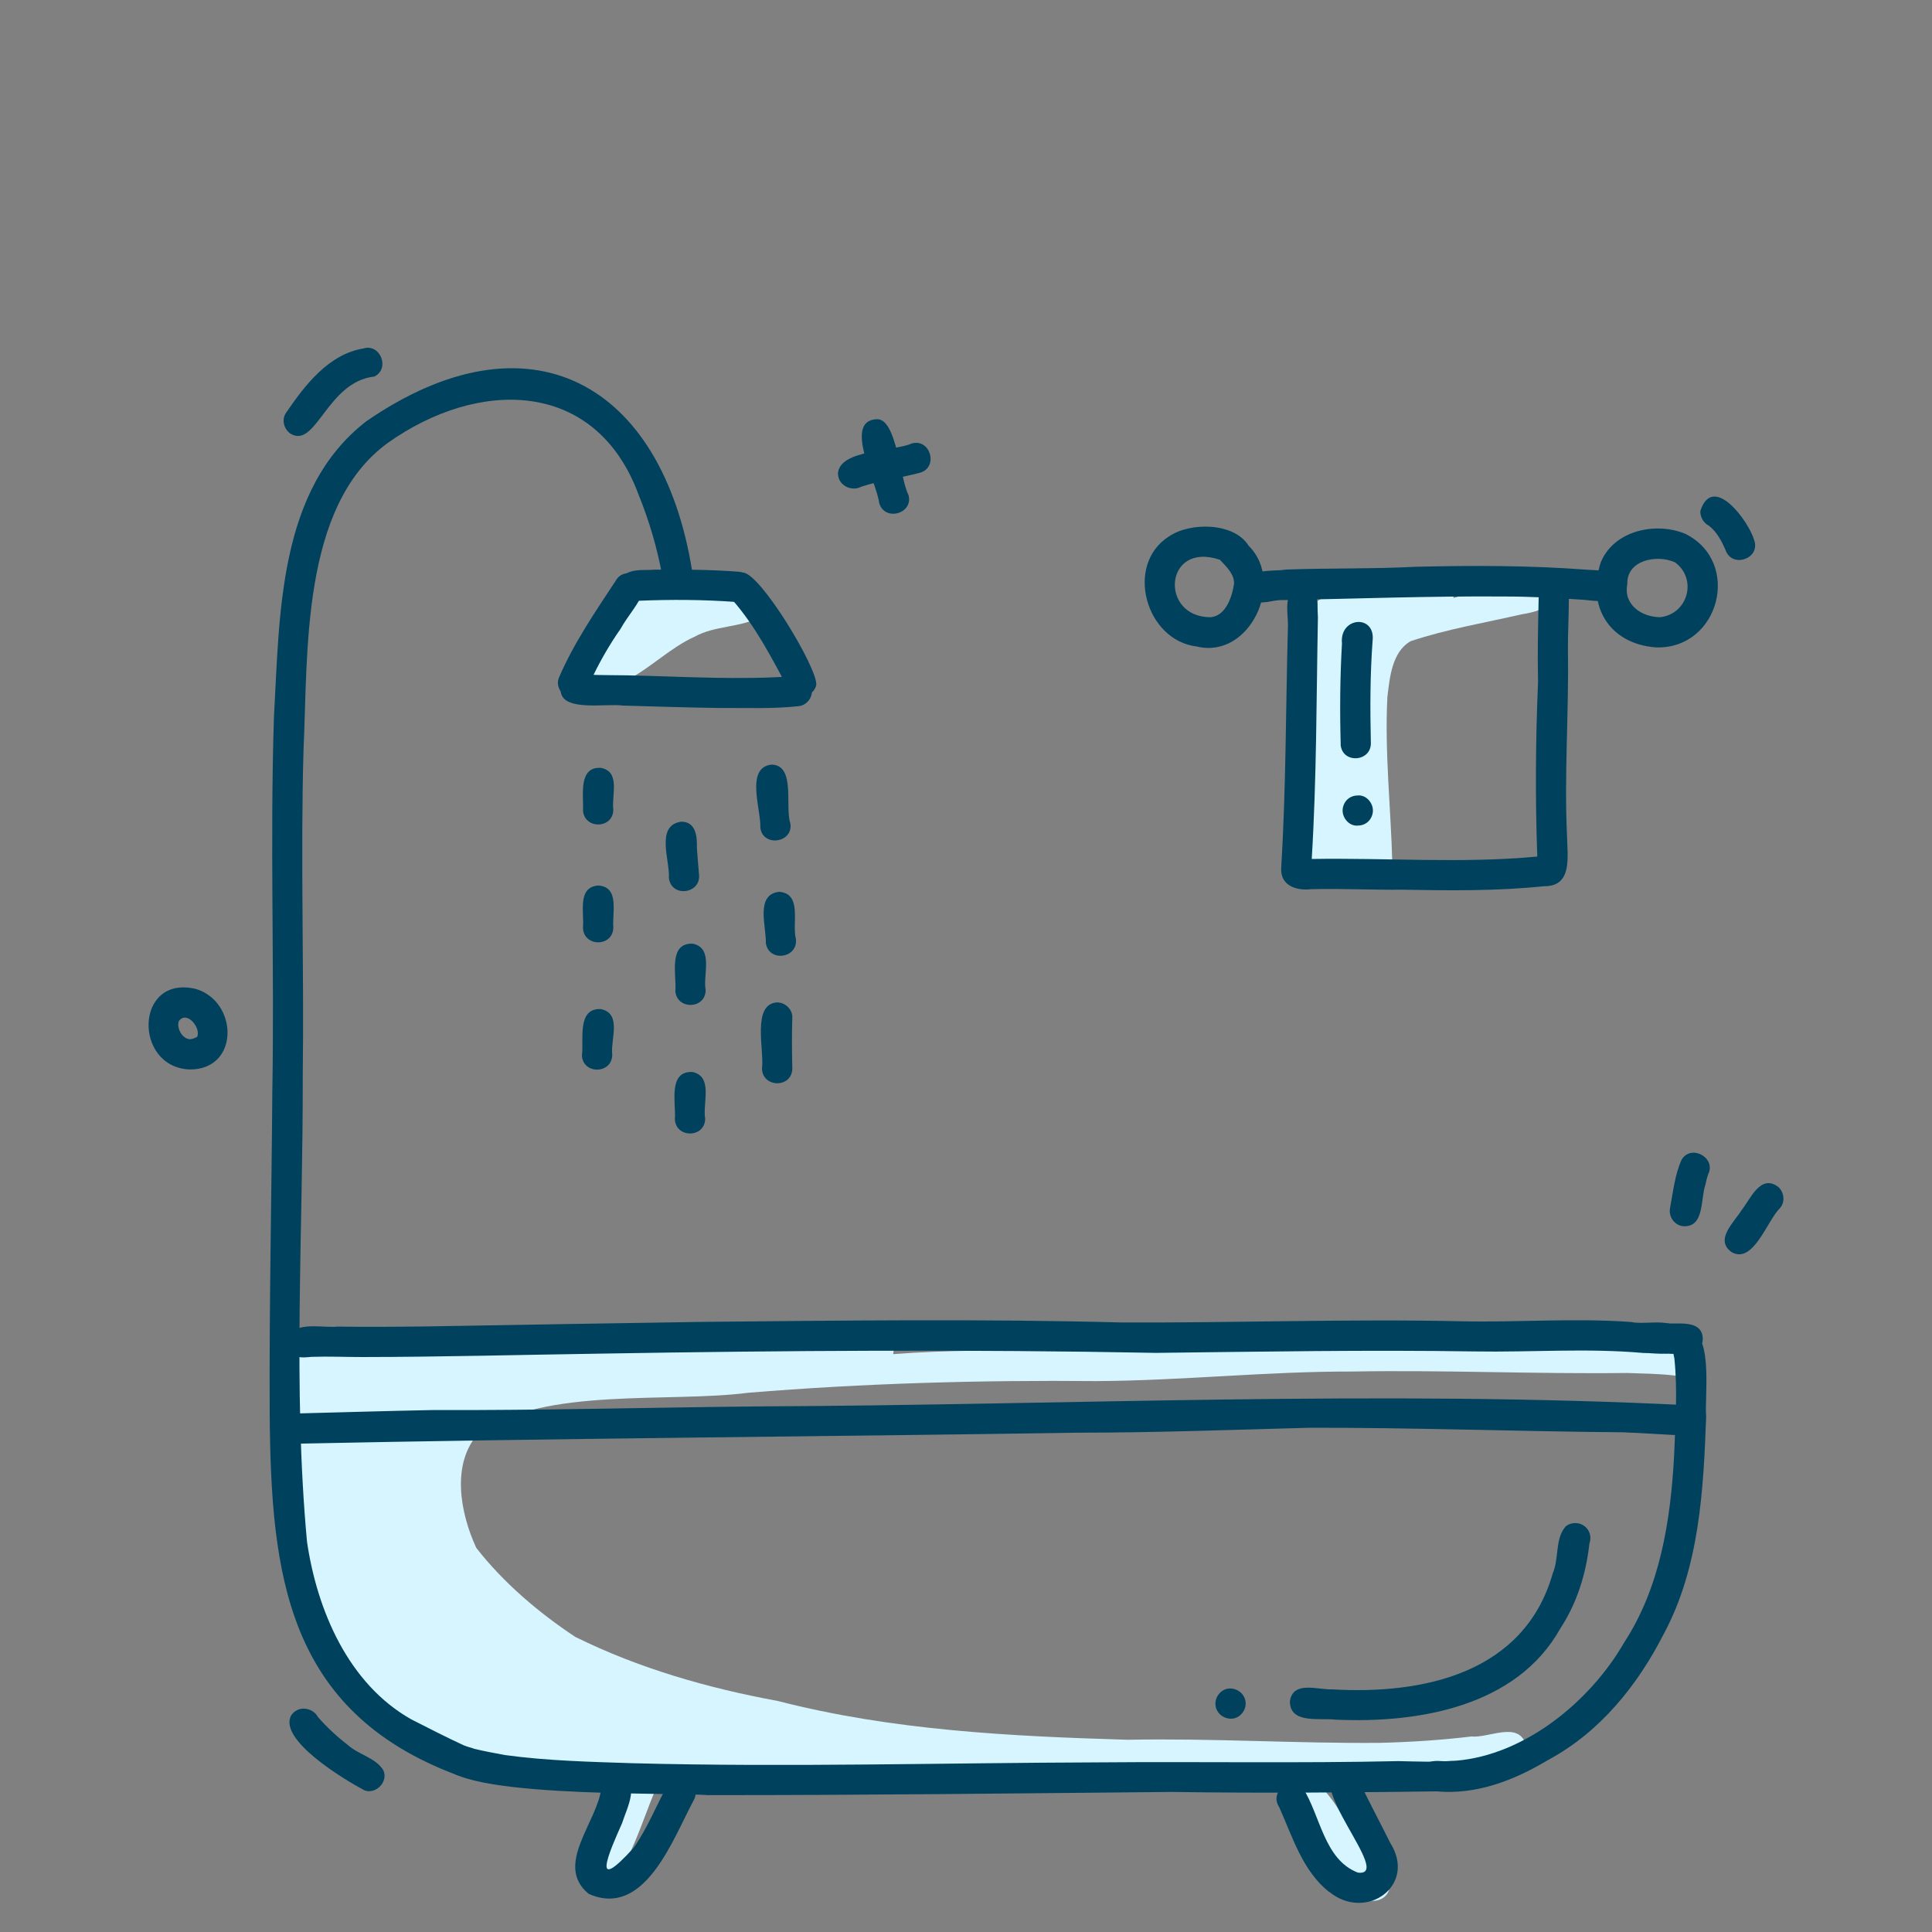 <?xml version="1.0" encoding="UTF-8"?>
<svg xmlns="http://www.w3.org/2000/svg" id="Layer_1" viewBox="0 0 200 200">
  <rect x="0" y="0" width="200" height="200" fill="#808080" stroke="none"/>
  <defs>
    <style>.cls-1{fill:#d6f5ff;}.cls-1,.cls-2{stroke-width:0px;}.cls-2{fill:#00415d;}</style>
  </defs>
  <path class="cls-1" d="M61.45,71.2c-.61-1.57-.11-3.19.92-4.46,1.26-1.93,6.68-10.19,8.52-5.33,1.64-.6,4.07-1.21,5.52.02,1.94-1.17,4.07.73,2.27,2.45-2.08,1.11-4.67.86-6.77,2.03-2.48,1.12-4.42,3.11-6.81,4.39-.62,1.41-2.66,2.66-3.66.9Z"></path>
  <path class="cls-1" d="M173.15,139.21c1.4-.1,3.03,1.1,2.12,2.58-.41.64-1.2.86-1.88.61-1.65-.2-3.32-.21-4.97-.27-9.48.12-18.96-.32-28.43-.15-8.82-.02-17.6.94-26.42.99-12.06-.11-24.12.22-36.13,1.21-8.14,1.05-21.02-.6-27.8,4.08-3,3.17-2,8.37-.34,11.97,2.8,3.6,6.46,6.71,10.25,9.22,6.64,3.28,13.73,5.3,20.99,6.64,11.82,3.04,24.05,3.65,36.19,4.01,8.7-.17,17.38.39,26.08.32,3.18-.08,6.35-.28,9.51-.66,1.81.18,4.8-1.59,5.61.76,1.39,3.74-16.83,3.25-19.43,3.45-10.79-.93-21.72-.34-32.52-.3-9.79.46-19.56-.36-29.34-.14-5.31.15-10.59.14-15.88-.34-8.82-.5-20-.78-24.51-9.68-1.87-4.25-4.33-8.32-5.4-12.88-1.05-6.15-1.83-12.56-1.16-18.79.47-5.33,16.13-3.2,20.28-3.56,8.94.24,17.91.73,26.85.37,4.73-.21,9.44-.59,14.18-.4.96-.01,1.68,1.02,1.46,1.93,10.69-.83,21.44.09,32.14-.73,16.15-1.07,32.36-.58,48.53-.24Z"></path>
  <path class="cls-1" d="M61.23,195.32c-1.34-.86-.45-2.36.24-3.34.85-1.4,1.53-2.88,2.14-4.39.53-1.39,1.04-2.77,1.66-4.12.84-1.85,3.72-.51,2.84,1.33-1.23,2.03-3.83,12.37-6.89,10.53Z"></path>
  <path class="cls-1" d="M141.11,196.25c-1.32-1.45-2.86-3.2-3.79-4.81-.93-1.48-1.57-3.2-2.91-4.37-1.33-1.47.92-3.58,2.29-2.14,2.48,2.42,3.41,5.99,5.96,8.36.51.57,1.22,1.14,1.18,1.98,0,1.35-1.88,2.04-2.74.98Z"></path>
  <path class="cls-1" d="M159.2,59.68c2.64-1.01,4.17,3.05-1.71,3.92-3.83.88-7.72,1.53-11.45,2.77-1.95,1.1-2.18,3.79-2.42,5.81-.29,5.72.36,11.43.51,17.13-.55,2.78-4.62,1.54-6.69,1.92-4.18.39-1.88-6.1-2.55-8.67-.58-5.99-1.15-12.03.17-17.97.38-4.04,5.34-2.89,8.15-3.63,1.9-.18,7.14-2.13,7.26.94,2.87-.81,6.03-.9,8.71-2.23Z"></path>
  <path class="cls-2" d="M58.77,72.16c-.76-.29-1.25-1.25-.9-2.03,1.54-3.58,3.75-6.79,5.88-10.03.8-1.43,3.11-.71,2.93.94-.52,1.5-1.68,2.67-2.44,4.06-1.19,1.68-2.36,3.75-3.14,5.5-.32,1-1.18,2.03-2.33,1.55Z"></path>
  <path class="cls-2" d="M81.64,71.37c-1.81-3.36-3.42-6.53-5.85-9.3-1.24-.86-.41-3.01,1.11-2.8,1.81.04,7.75,9.92,7.6,11.63-.26,1.31-2.21,1.64-2.86.46Z"></path>
  <path class="cls-2" d="M76.11,62.31c-3.32-.24-6.66-.26-9.98-.12-1.59.56-2.81-1.73-1.42-2.74.89-.6,2.05-.38,3.06-.48,2.91-.02,5.84-.01,8.74.22,2.03.29,1.62,3.36-.41,3.11Z"></path>
  <path class="cls-2" d="M74.53,73.29c-3.37-.04-6.73-.16-10.09-.25-1.61-.24-5.97.62-6.37-1.32-.33-1.7,1.27-2.2,2.66-1.89,1.39.08,2.78.05,4.18.08,5.78.12,11.61.51,17.38.08.85-.1,1.64.51,1.75,1.36.11.84-.51,1.66-1.36,1.75-2.7.3-5.43.17-8.14.19Z"></path>
  <path class="cls-2" d="M60.36,83.81c.05-1.53-.49-4.46,1.84-4.32,2.07.38,1.09,2.85,1.29,4.32-.01,2.05-3.11,2.05-3.14,0Z"></path>
  <path class="cls-2" d="M60.35,96.01c.14-1.49-.62-4.21,1.59-4.34,2.23.14,1.42,2.84,1.55,4.34-.02,2.05-3.11,2.05-3.14,0Z"></path>
  <path class="cls-2" d="M60.25,109.19c.18-1.61-.52-4.85,1.95-4.73,2.22.46.98,3.18,1.18,4.73-.03,2.05-3.12,2.05-3.14,0Z"></path>
  <path class="cls-2" d="M69.24,90.93c.14-1.83-1.44-5.5,1.29-5.87,1.52,0,1.64,1.56,1.61,2.64.06.93.14,1.87.22,2.8.24,2.03-2.83,2.45-3.11.43Z"></path>
  <path class="cls-2" d="M69.92,102.49c.1-1.63-.74-4.91,1.8-4.8,2.18.46,1.03,3.23,1.33,4.8-.02,2.05-3.11,2.05-3.14,0Z"></path>
  <path class="cls-2" d="M69.87,115.8c.1-1.63-.73-4.94,1.81-4.83,2.19.47,1.03,3.25,1.32,4.83-.02,2.05-3.11,2.05-3.14,0Z"></path>
  <path class="cls-2" d="M78.71,85.69c.09-1.85-1.6-6.28,1.19-6.54,2.49.09,1.33,4.37,1.92,6.11.29,2.01-2.85,2.45-3.11.43Z"></path>
  <path class="cls-2" d="M79.28,97.61c.05-1.69-1.12-5.03,1.39-5.29,2.41.2,1.29,3.26,1.72,4.87.24,2.03-2.82,2.45-3.11.43Z"></path>
  <path class="cls-2" d="M78.88,110.6c.26-1.84-1.09-6.68,1.57-6.83.84,0,1.63.74,1.57,1.61-.06,1.74-.04,3.48,0,5.22-.01,2.05-3.1,2.05-3.14,0Z"></path>
  <path class="cls-2" d="M30.13,140.06c-.6-.6-.57-1.63.04-2.22,1.35-.9,3.23-.38,4.78-.51,3.1.04,6.19.02,9.29-.02,9.51-.16,19.01-.33,28.52-.47,14.43-.14,28.85-.32,43.28.06,11.78.06,23.55-.39,35.33-.12,5.81.12,11.64-.35,17.44.07,1.77.39,5.09-.79,5.36,1.74-.16,2.1-2.6,1.45-4.05,1.47-5.82-.52-11.65-.06-17.48-.16-10.99-.17-21.97.02-32.96.15-19.23-.37-38.45-.25-57.68.08-8.15.12-16.31.34-24.47.35-1.75,0-3.51-.08-5.26-.02-.75.06-1.58.2-2.16-.42ZM32.09,137.66c-.23-.15-.51-.23-.79-.24.28,0,.55.09.79.24Z"></path>
  <path class="cls-2" d="M174.67,140.16c-.77-.03-1.53.03-2.3-.05-2.02-.31-1.58-3.36.45-3.1,1.32.02,3.44-.27,3.45,1.62-.01.84-.75,1.57-1.6,1.54Z"></path>
  <path class="cls-2" d="M47.24,183.73c-17.52-6.59-19.19-20.63-19.32-37.28-.06-11.13.19-22.26.27-33.39.23-12.94-.25-25.94.17-38.86.6-10.55.41-23.51,9.56-30.59,16.88-11.63,30.61-4.01,33.74,15.55.35,2.04-2.66,2.6-3.08.61-.49-2.89-1.38-5.85-2.46-8.53-4.47-12.12-16.7-12.02-26.03-5.35-8.95,6.56-8.2,21.67-8.67,31.76-.32,11.31.07,22.49-.08,33.76.04,16.05-1.04,32.17.44,48.18,1.04,7.12,4.29,14.73,10.8,18.4,1.8.92,3.62,1.85,5.46,2.7.88.24,1.48,1.14,1.18,2.05-.26.79-1.19,1.29-1.98,1Z"></path>
  <path class="cls-2" d="M148.69,185.44c-1.36.09-2.28-1.58-1.33-2.62.9-.95,2.22-.27,3.34-.55,7.14-.58,13.91-6.13,17.41-12.2,3.74-5.72,4.82-12.61,5.19-19.31.13-3.38.38-6.77.03-10.14-.24-1.03-.39-2.36.88-2.76,3.33-.93,2.21,6.79,2.41,8.73-.27,7.61-.69,15.62-4.35,22.48-2.75,5.41-6.64,10.24-12.04,13.14-3.51,2.1-7.4,3.61-11.55,3.23Z"></path>
  <path class="cls-2" d="M73.38,185.84c-3.51-.34-28.89.42-27.4-3.88.37-1.47,1.98-1.37,3.12-.92,1.05.25,2.1.44,3.16.64,4.34.6,9,.71,13.31.85,16.13.42,32.13-.04,48.25-.09,10.32-.09,20.64.1,30.95-.13,1.95.04,3.67.12,5.57-.03,2-.07,2.19,3.02.11,3.14-9.77.13-19.42.23-29.18.08-15.96.15-31.92.34-47.88.33Z"></path>
  <path class="cls-2" d="M30.2,149.46c-1.44.1-2.32-1.88-1.11-2.8.39-.3.86-.42,1.34-.33,4.76-.12,9.53-.27,14.29-.36,11.31.04,22.6-.27,33.91-.38,32.17-.14,64.37-1.73,96.52-.1.86.03,1.49.89,1.42,1.71-.07.85-.86,1.49-1.71,1.42-2.3-.08-4.59-.27-6.88-.35-10.84-.09-21.58-.49-32.4-.47-7.95.21-15.89.51-23.85.51-27.18.42-54.36.58-81.53,1.15Z"></path>
  <path class="cls-2" d="M138.34,178.03c-1.63-.24-4.82.51-4.81-1.92.32-2.16,2.88-1.17,4.34-1.23,9.5.56,19.92-1.67,22.87-12,.67-1.58.21-3.55,1.33-4.86.66-.54,1.66-.45,2.21.21.38.45.44,1.06.25,1.58-.34,3.12-1.29,6.16-3.02,8.79-4.52,8.08-14.68,9.8-23.18,9.42Z"></path>
  <path class="cls-2" d="M125.82,176.41c-.03-.83.66-1.62,1.51-1.62s1.59.64,1.62,1.51c.03.83-.66,1.62-1.51,1.62s-1.59-.64-1.62-1.51Z"></path>
  <path class="cls-2" d="M60.95,196.06c-3.64-2.98.91-7.44,1.3-10.97.09-.85.97-1.44,1.79-1.31,2.4.59.83,3.43.36,4.95-1.34,3-3.33,7.55,1.2,2.55,1.41-2.01,2.32-4.31,3.48-6.46,1-1.72,3.73-.11,2.7,1.6-2.12,3.94-5.03,12.19-10.82,9.64Z"></path>
  <path class="cls-2" d="M137.6,195.86c-2.76-2.17-3.8-5.72-5.19-8.81-1.04-1.55,1.19-3.33,2.47-1.94,1.81,2.83,2.18,7.39,5.68,8.74,3.86.49-6.16-9.8-1.74-10.75,1.26-.31,1.86.87,2.16,1.87.95,1.95,1.97,3.86,2.93,5.79,2.82,4.45-2.52,8.19-6.31,5.08Z"></path>
  <path class="cls-2" d="M30.1,44.91c-.7-.44-.98-1.46-.5-2.16,1.95-2.86,4.4-6.08,8.03-6.68,1.74-.53,2.78,2.1,1.12,2.91-4.89.54-6.02,7.47-8.65,5.93ZM36.77,36.66c.16-.22.37-.38.61-.49-.03.01-.06.03-.09.04-.05.03-.11.07-.16.1,0,0,0,0,0,0-.05.04-.11.09-.16.13-.05.05-.09.1-.14.15h0s-.04.05-.06.08Z"></path>
  <path class="cls-2" d="M37.59,185.26c-1.94-1.04-8.77-5.13-7.46-7.66.65-1.06,2.22-.9,2.79.15.93,1.07,1.98,2.04,3.1,2.9,1.11,1.01,2.92,1.32,3.68,2.64.52,1.23-.92,2.6-2.11,1.98Z"></path>
  <path class="cls-2" d="M174.17,126.93c-.85-.14-1.42-.95-1.3-1.8.33-1.72.5-3.51,1.21-5.08,1-1.65,3.62-.19,2.74,1.53-.16.5-.19.65-.27,1.04-.54,1.49-.06,4.52-2.38,4.31Z"></path>
  <path class="cls-2" d="M179.27,129.63c-1.82-1.28.25-3.11,1.03-4.37.92-1.16,1.94-3.74,3.76-2.41.63.53.77,1.57.21,2.2-1.33,1.29-2.76,5.83-5,4.58Z"></path>
  <path class="cls-2" d="M19.63,110.71c-5.84-.23-5.69-9.82.62-8.34,4.42,1.28,4.59,8.38-.62,8.34ZM19.74,107.57c.24-.02.47-.13.68-.25.39-.97-1.13-2.77-1.92-1.59-.23.74.4,1.89,1.25,1.85Z"></path>
  <path class="cls-2" d="M86.74,49c.22-2.49,5.71-2.24,7.64-3.09,1.95-.56,2.8,2.5.84,3.03-2,.54-4.08.79-6.05,1.44-1.04.55-2.43-.14-2.42-1.37Z"></path>
  <path class="cls-2" d="M91.01,52.06c-.21-2.03-3.73-8.46-.31-8.66,2.13-.21,2.44,6.11,3.34,7.83.56,1.94-2.47,2.81-3.03.83Z"></path>
  <path class="cls-2" d="M123.87,66.92c-5.25-.62-7.48-8.44-2.87-11.38,2.19-1.51,6.76-1.48,8.26.96,3.84,3.77.09,11.79-5.39,10.42ZM125.43,63.88c1.5-.2,2.15-2.18,2.32-3.49.01-1.01-.83-1.75-1.46-2.44-5.84-1.98-6.29,6.07-.87,5.94Z"></path>
  <path class="cls-2" d="M171.45,67.02c-4.86-.35-7.25-4.28-5.73-8.83,1.36-3.27,5.66-4.21,8.74-2.93,5.88,2.91,3.55,11.94-3.01,11.76ZM171.89,63.89c2.87-.35,3.83-3.98,1.5-5.68-1.88-.85-5.04-.23-4.93,2.28-.43,2.12,1.52,3.41,3.43,3.4Z"></path>
  <path class="cls-2" d="M129.56,62.06c-.68-.52-.81-1.52-.3-2.2.97-1.02,2.61-.69,3.89-.9,4.5-.16,9-.06,13.49-.29,5.89-.14,11.79-.14,17.67.31,1.34.08,3.37,0,3.21,1.89-.27,1.81-2.29,1.32-3.59,1.22-2.76-.19-5.44-.34-8.18-.34-7.66-.06-15.32.23-22.98.37-1.06-.05-2.25.61-3.21-.06Z"></path>
  <path class="cls-2" d="M145.32,92.1c-3.21.04-6.42-.14-9.63-.05-1.52.18-3.17-.4-3.06-2.19.5-8.25.47-16.5.69-24.76.06-1.03-.19-2.1.02-3.11.52-1.58,2.98-1.27,3.05.4-.01.52.02,1.03.04,1.55-.16,8.33-.13,16.67-.64,24.98,7.78-.13,15.58.48,23.35-.25-.22-6.04-.18-12.07.08-18.1-.07-2.87,0-5.74.06-8.61,0-.42.1-.8.38-1.12.83-1.04,2.73-.44,2.75.92,0,1.87-.11,3.74-.1,5.61.11,6.41-.4,12.81-.09,19.22.03,2.05.6,5.19-2.38,5.15-4.9.51-9.83.45-14.74.36,0,0,.21,0,.21,0Z"></path>
  <path class="cls-2" d="M138.79,77.07c-.1-3.49-.07-6.98.13-10.46-.28-2.78,3.49-3.05,3.17-.27-.26,3.49-.26,7.01-.18,10.51.1,2.04-2.98,2.26-3.13.22Z"></path>
  <path class="cls-2" d="M138.99,83.8c.03-.41.22-.8.52-1.07.33-.29.72-.39,1.15-.39.86,0,1.52.86,1.46,1.67-.03.41-.22.8-.52,1.07-.33.29-.72.39-1.15.39-.86,0-1.52-.86-1.46-1.67Z"></path>
  <path class="cls-2" d="M178.63,56.94c-.41-.93-.9-1.87-1.71-2.51-.56-.27-.94-.92-.9-1.54,1.29-3.96,4.99,1.02,5.57,3.02.69,1.9-2.27,2.97-2.96,1.04Z"></path>
</svg>
